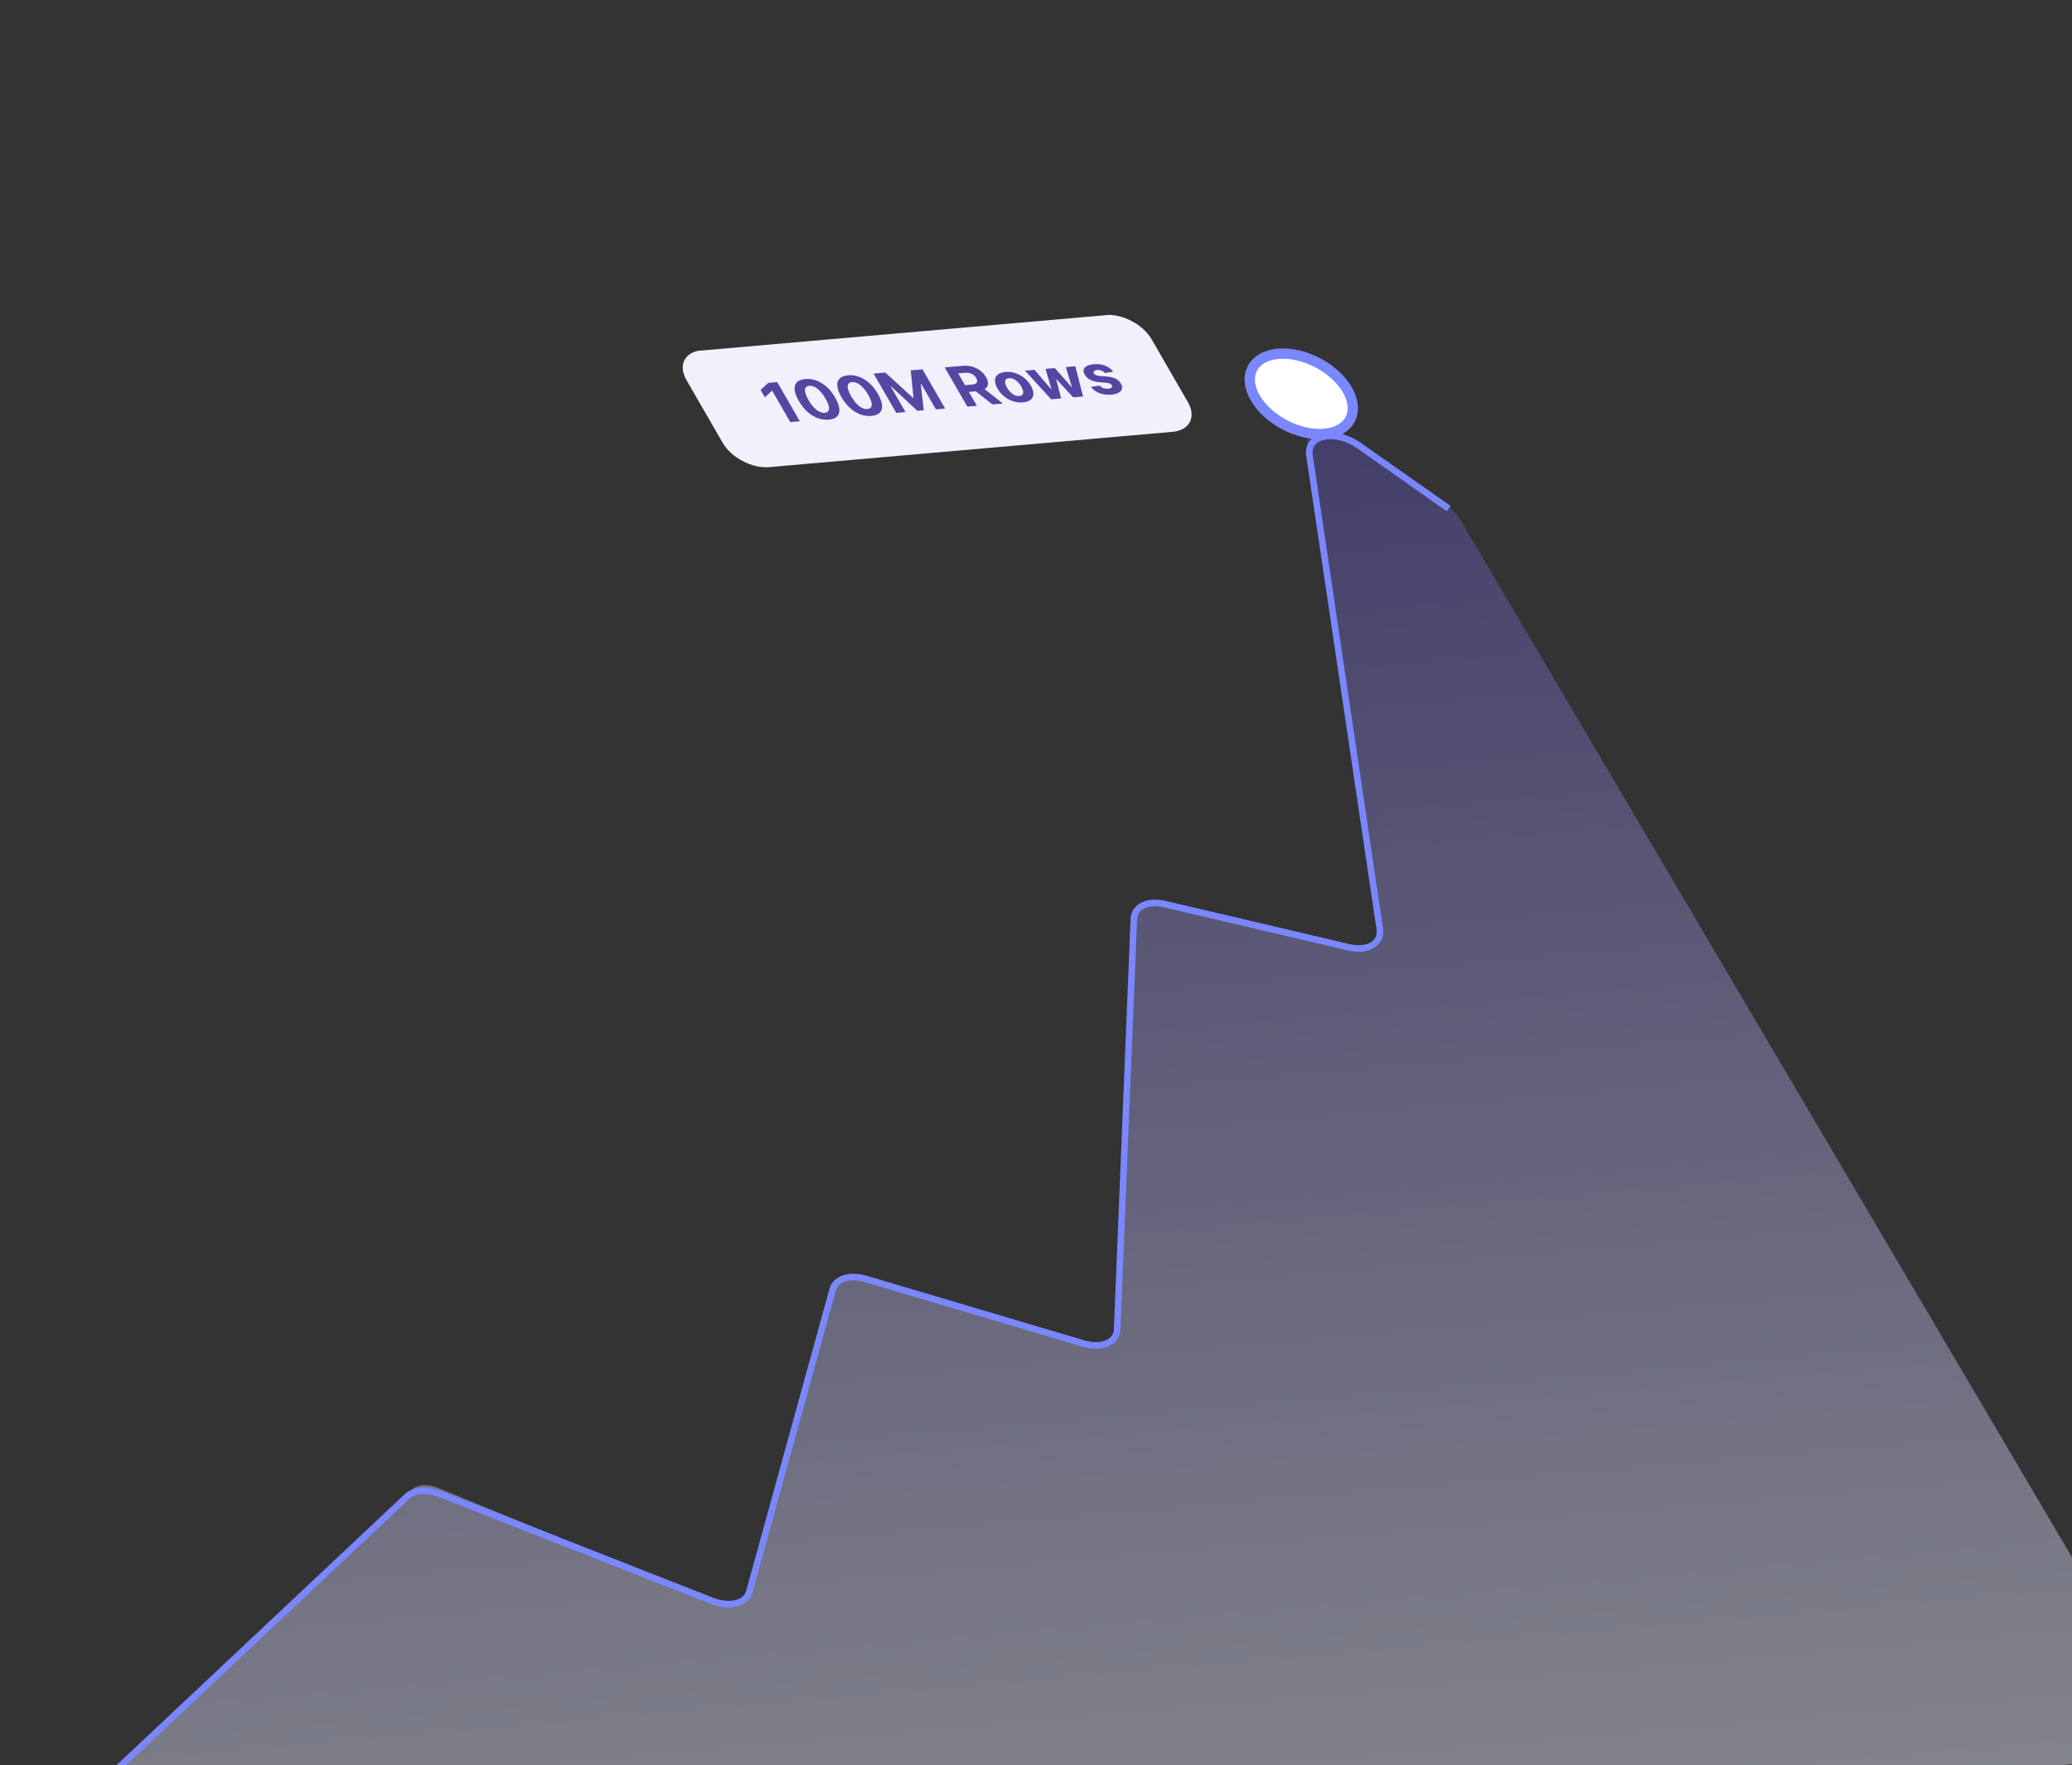 <svg width="418" height="356" viewBox="0 0 418 356" fill="none" xmlns="http://www.w3.org/2000/svg">
<rect x="0" y="0" width="418" height="356" fill="#333333" stroke="none"/>
<g clip-path="url(#clip0_200_34)">
<g clip-path="url(#clip1_200_34)">
<path d="M88.36 300.074C86.31 299.233 84.244 299.344 83.177 300.353L6.774 372.622C5.9 373.448 5.835 374.752 6.601 376.078L13.009 387.177C14.248 389.323 17.253 390.887 19.721 390.671L436.901 354.172C439.387 353.955 440.377 352.015 439.104 349.856L294.405 104.494C293.961 103.741 293.276 103.029 292.433 102.445L271.218 87.721C267.664 85.255 263.316 86.135 263.776 89.227L278.555 188.718C278.875 190.883 276.746 192.139 273.887 191.468L233.48 181.988C230.896 181.383 228.859 182.348 228.783 184.214L225.317 269.336C225.238 271.321 222.948 272.265 220.197 271.449L173.284 257.528C170.83 256.8 168.696 257.467 168.245 259.101L150.889 322.037C150.384 323.867 147.792 324.449 145.086 323.339L88.36 300.074Z" fill="url(#paint0_linear_200_34)" fill-opacity="0.48"/>
<path d="M5.372 373.949L82.152 301.788C83.548 300.476 86.217 300.308 88.903 301.362L143.582 322.834C147.143 324.233 150.503 323.435 151.165 321.035L167.985 260.046C168.586 257.867 171.432 256.979 174.704 257.95L218.539 270.956C222.208 272.045 225.26 270.786 225.368 268.14L228.74 185.312C228.84 182.824 231.557 181.538 235.001 182.345L272.134 191.057C275.946 191.95 278.786 190.278 278.358 187.39L264.161 91.817C263.546 87.673 269.399 86.516 274.137 89.846L292.248 102.572" stroke="#7A87FF" stroke-width="1.321"/>
<path d="M267.18 87.503C272.311 87.055 274.382 83.075 271.807 78.615C269.232 74.155 262.986 70.904 257.856 71.353C252.725 71.801 250.654 75.781 253.229 80.241C255.804 84.701 262.05 87.952 267.18 87.503Z" fill="white" stroke="#7A87FF" stroke-width="2.079"/>
<path d="M222.922 63.526L141.588 70.641C138.133 70.944 136.738 73.624 138.472 76.628L145.799 89.319C147.533 92.322 151.74 94.512 155.196 94.21L236.529 87.094C239.985 86.792 241.38 84.112 239.645 81.108L232.318 68.417C230.584 65.413 226.378 63.223 222.922 63.526Z" fill="#F2F0FD"/>
<path d="M156.791 77.053L161.359 84.964L159.435 85.132L155.785 78.809L155.731 78.814L154.303 80.132L153.446 78.648L154.983 77.211L156.791 77.053ZM167.191 84.637C166.425 84.701 165.673 84.595 164.934 84.319C164.198 84.042 163.506 83.609 162.854 83.019C162.205 82.43 161.633 81.702 161.136 80.837C160.638 79.974 160.36 79.226 160.302 78.592C160.248 77.959 160.403 77.46 160.768 77.095C161.135 76.727 161.7 76.51 162.461 76.444C163.222 76.377 163.968 76.479 164.701 76.751C165.436 77.022 166.127 77.448 166.774 78.03C167.42 78.609 167.991 79.331 168.486 80.193C168.987 81.061 169.267 81.816 169.325 82.457C169.387 83.099 169.239 83.605 168.878 83.978C168.517 84.35 167.955 84.57 167.191 84.637ZM166.39 83.25C166.912 83.204 167.196 82.94 167.244 82.457C167.292 81.974 167.051 81.277 166.521 80.365C166.175 79.765 165.815 79.272 165.443 78.885C165.073 78.498 164.701 78.216 164.328 78.037C163.957 77.859 163.598 77.785 163.252 77.815C162.734 77.86 162.449 78.122 162.397 78.6C162.348 79.078 162.579 79.766 163.095 80.665C163.446 81.273 163.809 81.774 164.183 82.169C164.559 82.561 164.934 82.847 165.309 83.028C165.683 83.206 166.043 83.28 166.39 83.25ZM175.805 83.883C175.04 83.947 174.287 83.841 173.549 83.565C172.814 83.288 172.12 82.855 171.468 82.266C170.819 81.676 170.248 80.948 169.751 80.083C169.253 79.22 168.974 78.472 168.917 77.839C168.862 77.205 169.019 76.706 169.382 76.341C169.749 75.974 170.314 75.757 171.075 75.69C171.836 75.623 172.583 75.726 173.315 75.997C174.051 76.268 174.743 76.695 175.389 77.276C176.034 77.856 176.606 78.577 177.101 79.44C177.602 80.308 177.881 81.062 177.94 81.704C178.003 82.345 177.853 82.852 177.492 83.224C177.131 83.596 176.57 83.816 175.805 83.883ZM175.005 82.496C175.526 82.451 175.81 82.186 175.858 81.703C175.907 81.22 175.665 80.523 175.136 79.612C174.79 79.012 174.431 78.518 174.058 78.132C173.689 77.745 173.316 77.462 172.942 77.284C172.571 77.105 172.214 77.031 171.867 77.061C171.349 77.106 171.063 77.368 171.013 77.846C170.962 78.324 171.194 79.012 171.71 79.911C172.061 80.519 172.424 81.02 172.799 81.415C173.173 81.807 173.549 82.093 173.924 82.274C174.297 82.453 174.658 82.526 175.005 82.496ZM176.238 75.352L178.61 75.144L184.185 80.24L184.291 80.231L183.729 74.696L186.102 74.489L190.67 82.4L188.803 82.563L185.83 77.414L185.755 77.421L186.35 82.737L185.079 82.848L179.763 77.925L179.687 77.931L182.671 83.1L180.806 83.263L176.238 75.352ZM195.151 82.008L190.583 74.097L194.173 73.783C194.861 73.722 195.508 73.778 196.119 73.949C196.73 74.118 197.274 74.385 197.753 74.752C198.234 75.115 198.626 75.559 198.927 76.082C199.231 76.607 199.361 77.07 199.318 77.472C199.275 77.871 199.065 78.192 198.686 78.436C198.309 78.68 197.772 78.832 197.072 78.894L194.67 79.104L193.893 77.76L195.986 77.576C196.353 77.544 196.633 77.474 196.825 77.365C197.017 77.256 197.123 77.109 197.14 76.924C197.161 76.738 197.095 76.515 196.945 76.255C196.793 75.992 196.606 75.776 196.379 75.606C196.158 75.436 195.896 75.316 195.596 75.245C195.299 75.171 194.964 75.15 194.595 75.182L193.297 75.296L197.075 81.84L195.151 82.008ZM197.986 77.978L202.328 81.38L200.203 81.566L195.911 78.159L197.986 77.978ZM206.367 81.148C205.678 81.209 205.007 81.133 204.356 80.922C203.707 80.709 203.113 80.385 202.576 79.95C202.037 79.513 201.593 78.99 201.242 78.383C200.888 77.77 200.714 77.222 200.722 76.74C200.729 76.255 200.909 75.864 201.263 75.565C201.618 75.263 202.141 75.082 202.83 75.022C203.52 74.961 204.19 75.038 204.839 75.252C205.49 75.463 206.085 75.787 206.624 76.224C207.161 76.658 207.606 77.182 207.96 77.795C208.311 78.403 208.484 78.949 208.478 79.434C208.47 79.916 208.287 80.308 207.933 80.61C207.579 80.908 207.057 81.088 206.367 81.148ZM205.64 79.873C205.955 79.845 206.172 79.745 206.293 79.572C206.412 79.397 206.448 79.169 206.398 78.889C206.352 78.609 206.23 78.297 206.03 77.952C205.831 77.607 205.598 77.304 205.332 77.043C205.07 76.782 204.787 76.582 204.487 76.443C204.186 76.305 203.878 76.249 203.564 76.276C203.247 76.304 203.025 76.406 202.9 76.582C202.778 76.758 202.739 76.986 202.786 77.266C202.835 77.545 202.961 77.858 203.16 78.203C203.359 78.548 203.589 78.851 203.852 79.112C204.117 79.373 204.403 79.573 204.707 79.711C205.012 79.847 205.323 79.9 205.64 79.873ZM212.065 80.528L206.784 74.757L208.698 74.59L212.057 78.484L212.12 78.478L210.92 74.395L212.799 74.231L216.207 78.096L216.265 78.091L215.017 74.037L216.928 73.87L218.5 79.965L216.495 80.14L213.169 76.511L213.084 76.519L214.066 80.353L212.065 80.528ZM224.593 74.976L222.913 75.221C222.809 75.095 222.679 74.984 222.521 74.89C222.362 74.793 222.186 74.72 221.991 74.672C221.796 74.622 221.589 74.606 221.37 74.625C221.077 74.651 220.861 74.727 220.722 74.852C220.581 74.976 220.562 75.126 220.665 75.304C220.747 75.445 220.88 75.559 221.068 75.646C221.254 75.733 221.524 75.791 221.874 75.823L223.235 75.931C223.967 75.992 224.571 76.139 225.049 76.373C225.527 76.607 225.888 76.938 226.135 77.365C226.36 77.754 226.426 78.107 226.332 78.424C226.24 78.74 226.014 79.001 225.653 79.205C225.292 79.407 224.816 79.534 224.225 79.586C223.321 79.665 222.507 79.564 221.782 79.284C221.058 79.001 220.487 78.581 220.069 78.022L221.882 77.774C222.075 78.009 222.318 78.18 222.606 78.287C222.894 78.392 223.207 78.429 223.545 78.4C223.875 78.371 224.11 78.292 224.249 78.163C224.387 78.032 224.408 77.878 224.307 77.7C224.219 77.551 224.075 77.435 223.877 77.352C223.679 77.266 223.417 77.211 223.091 77.185L221.79 77.084C221.057 77.027 220.445 76.869 219.954 76.612C219.466 76.354 219.094 76.004 218.839 75.561C218.619 75.18 218.547 74.841 218.626 74.545C218.707 74.248 218.919 74.007 219.266 73.819C219.615 73.632 220.082 73.513 220.665 73.461C221.528 73.386 222.297 73.485 222.975 73.758C223.655 74.032 224.195 74.438 224.593 74.976Z" fill="#5247A2"/>
</g>
</g>
<defs>
<linearGradient id="paint0_linear_200_34" x1="70.259" y1="98.624" x2="95.231" y2="384.064" gradientUnits="userSpaceOnUse">
<stop stop-color="#5247A2"/>
<stop offset="1" stop-color="#D8DBEC"/>
</linearGradient>
<clipPath id="clip0_200_34">
<rect width="418" height="356" fill="white"/>
</clipPath>
<clipPath id="clip1_200_34">
<rect width="454.575" height="340.931" fill="white" transform="matrix(0.996 -0.087 0.5 0.866 -180.469 98.818)"/>
</clipPath>
</defs>
</svg>
